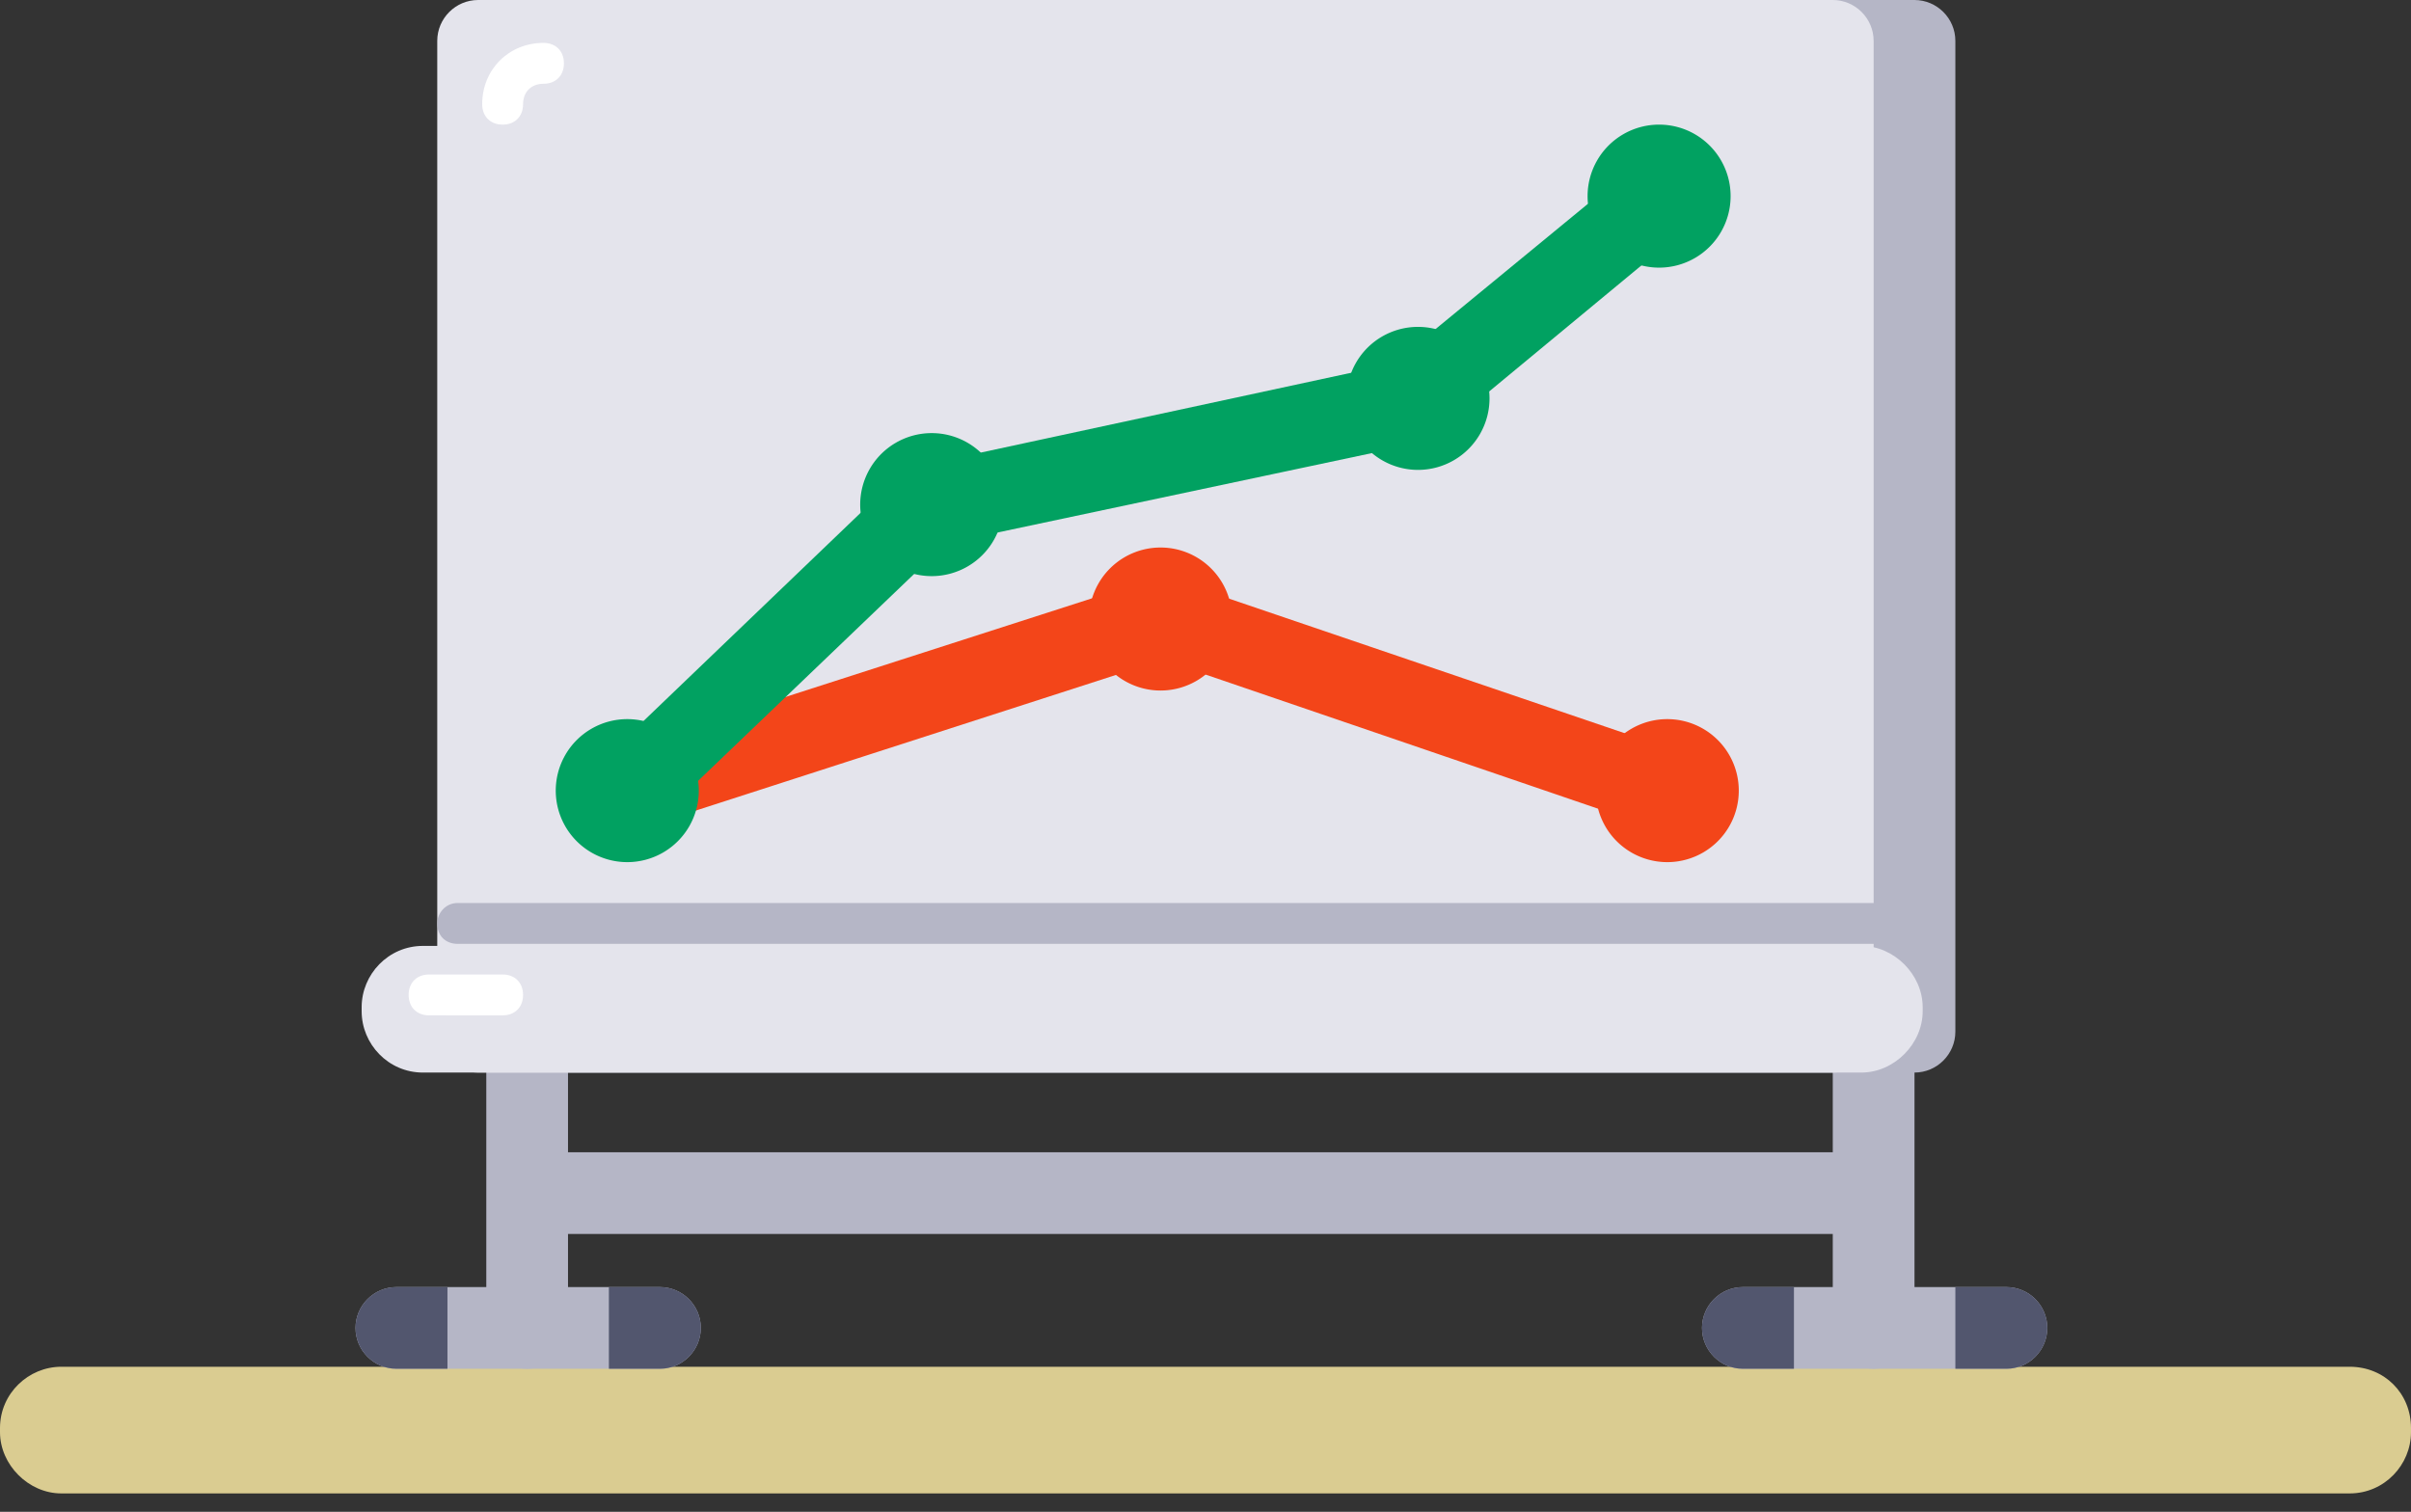<svg width="118" height="74" xmlns="http://www.w3.org/2000/svg"><rect width="100%" height="100%" fill="#333333" stroke="none"/><title>Page 1</title><g fill="none" fill-rule="evenodd"><path d="M115 73.1H3c-1.6 0-3-1.4-3-3v-.2c0-1.7 1.4-3 3-3h112c1.7 0 3 1.3 3 3v.2c0 1.6-1.3 3-3 3" fill="#DACC91"/><path d="M25.8 67c-1.1 0-2-.9-2-2V4.1c0-1.1.9-2 2-2s2 .9 2 2V65c0 1.1-.9 2-2 2m65.9 0c-1.1 0-2-.9-2-2V4.1c0-1.1.9-2 2-2s2 .9 2 2V65c0 1.1-.9 2-2 2" fill="#B5B6C6"/><path d="M93.7 52.5H27.4c-1.1 0-2-.9-2-2V2c0-1.1.9-2 2-2h66.3c1.1 0 2 .9 2 2v48.5c0 1.1-.9 2-2 2" fill="#B5B6C6"/><path d="M89.7 52.5H23.4c-1.1 0-2-.9-2-2V2c0-1.1.9-2 2-2h66.3c1.1 0 2 .9 2 2v48.5c0 1.1-.9 2-2 2" fill="#E4E4EC"/><path d="M30.7 40.7c-.8 0-1.6-.5-1.9-1.4-.3-1.1.2-2.2 1.3-2.5l26.1-8.4c.4-.1.9-.1 1.3 0l24.4 8.3c1 .4 1.6 1.5 1.2 2.5-.4 1-1.5 1.6-2.5 1.2l-23.7-8.1-25.4 8.2c-.3.1-.6.2-.8.2" fill="#F34519"/><path d="M91.3 60.4H26.9c-1.1 0-2-.9-2-2s.9-2 2-2h64.4c1.1 0 2 .9 2 2s-.9 2-2 2m-59 6.6H19.4c-1.1 0-2-.9-2-2s.9-2 2-2h12.9c1.1 0 2 .9 2 2s-.9 2-2 2m65.9 0H85.3c-1.1 0-2-.9-2-2s.9-2 2-2h12.9c1.1 0 2 .9 2 2s-.9 2-2 2m-5.1-20.8H22.4c-.6 0-1-.4-1-1 0-.5.4-1 1-1h70.7c.5 0 1 .5 1 1 0 .6-.5 1-1 1" fill="#B5B6C6"/><path d="M91.1 52.5H20.7c-1.7 0-3-1.4-3-3v-.2c0-1.6 1.3-3 3-3h70.4c1.6 0 3 1.4 3 3v.2c0 1.6-1.4 3-3 3" fill="#E4E4EC"/><path d="M30.7 40.7c-.5 0-1.1-.2-1.4-.6-.8-.8-.7-2.1.1-2.8l14.6-14c.3-.3.6-.4 1-.5l23.2-5L80 8.1c.9-.7 2.1-.6 2.8.3.7.9.6 2.1-.3 2.8L70.3 21.3c-.2.2-.5.3-.9.4l-23.1 4.9-14.2 13.6c-.4.3-.9.5-1.4.5" fill="#01A161"/><path d="M30.7 35.2a3.5 3.5 0 1 1 0 7 3.5 3.5 0 0 1 0-7m14.9-14a3.5 3.5 0 1 1 0 7 3.5 3.5 0 0 1 0-7M69.4 16a3.5 3.5 0 1 1 0 7 3.5 3.5 0 0 1 0-7m11.8-9.9a3.5 3.5 0 1 1 0 7 3.5 3.5 0 0 1 0-7" fill="#01A161"/><path d="M56.8 26.8a3.5 3.5 0 1 1 0 7 3.5 3.5 0 0 1 0-7m24.8 8.4a3.5 3.5 0 1 1 0 7 3.5 3.5 0 0 1 0-7" fill="#F34519"/><path d="M24.6 6.1c-.6 0-1-.4-1-1 0-1.7 1.3-3 3-3 .6 0 1 .4 1 1s-.4 1-1 1-1 .4-1 1-.4 1-1 1m0 43.6H21c-.6 0-1-.4-1-1s.4-1 1-1h3.6c.6 0 1 .4 1 1s-.4 1-1 1" fill="#FFF"/><path d="M21.9 63h-2.5c-1.1 0-2 .9-2 2s.9 2 2 2h2.5v-4zm10.4 0h-2.5v4h2.5c1.1 0 2-.9 2-2s-.9-2-2-2m55.5 0h-2.5c-1.1 0-2 .9-2 2s.9 2 2 2h2.5v-4zm10.4 0h-2.5v4h2.5c1.1 0 2-.9 2-2s-.9-2-2-2" fill="#52566E"/></g></svg>